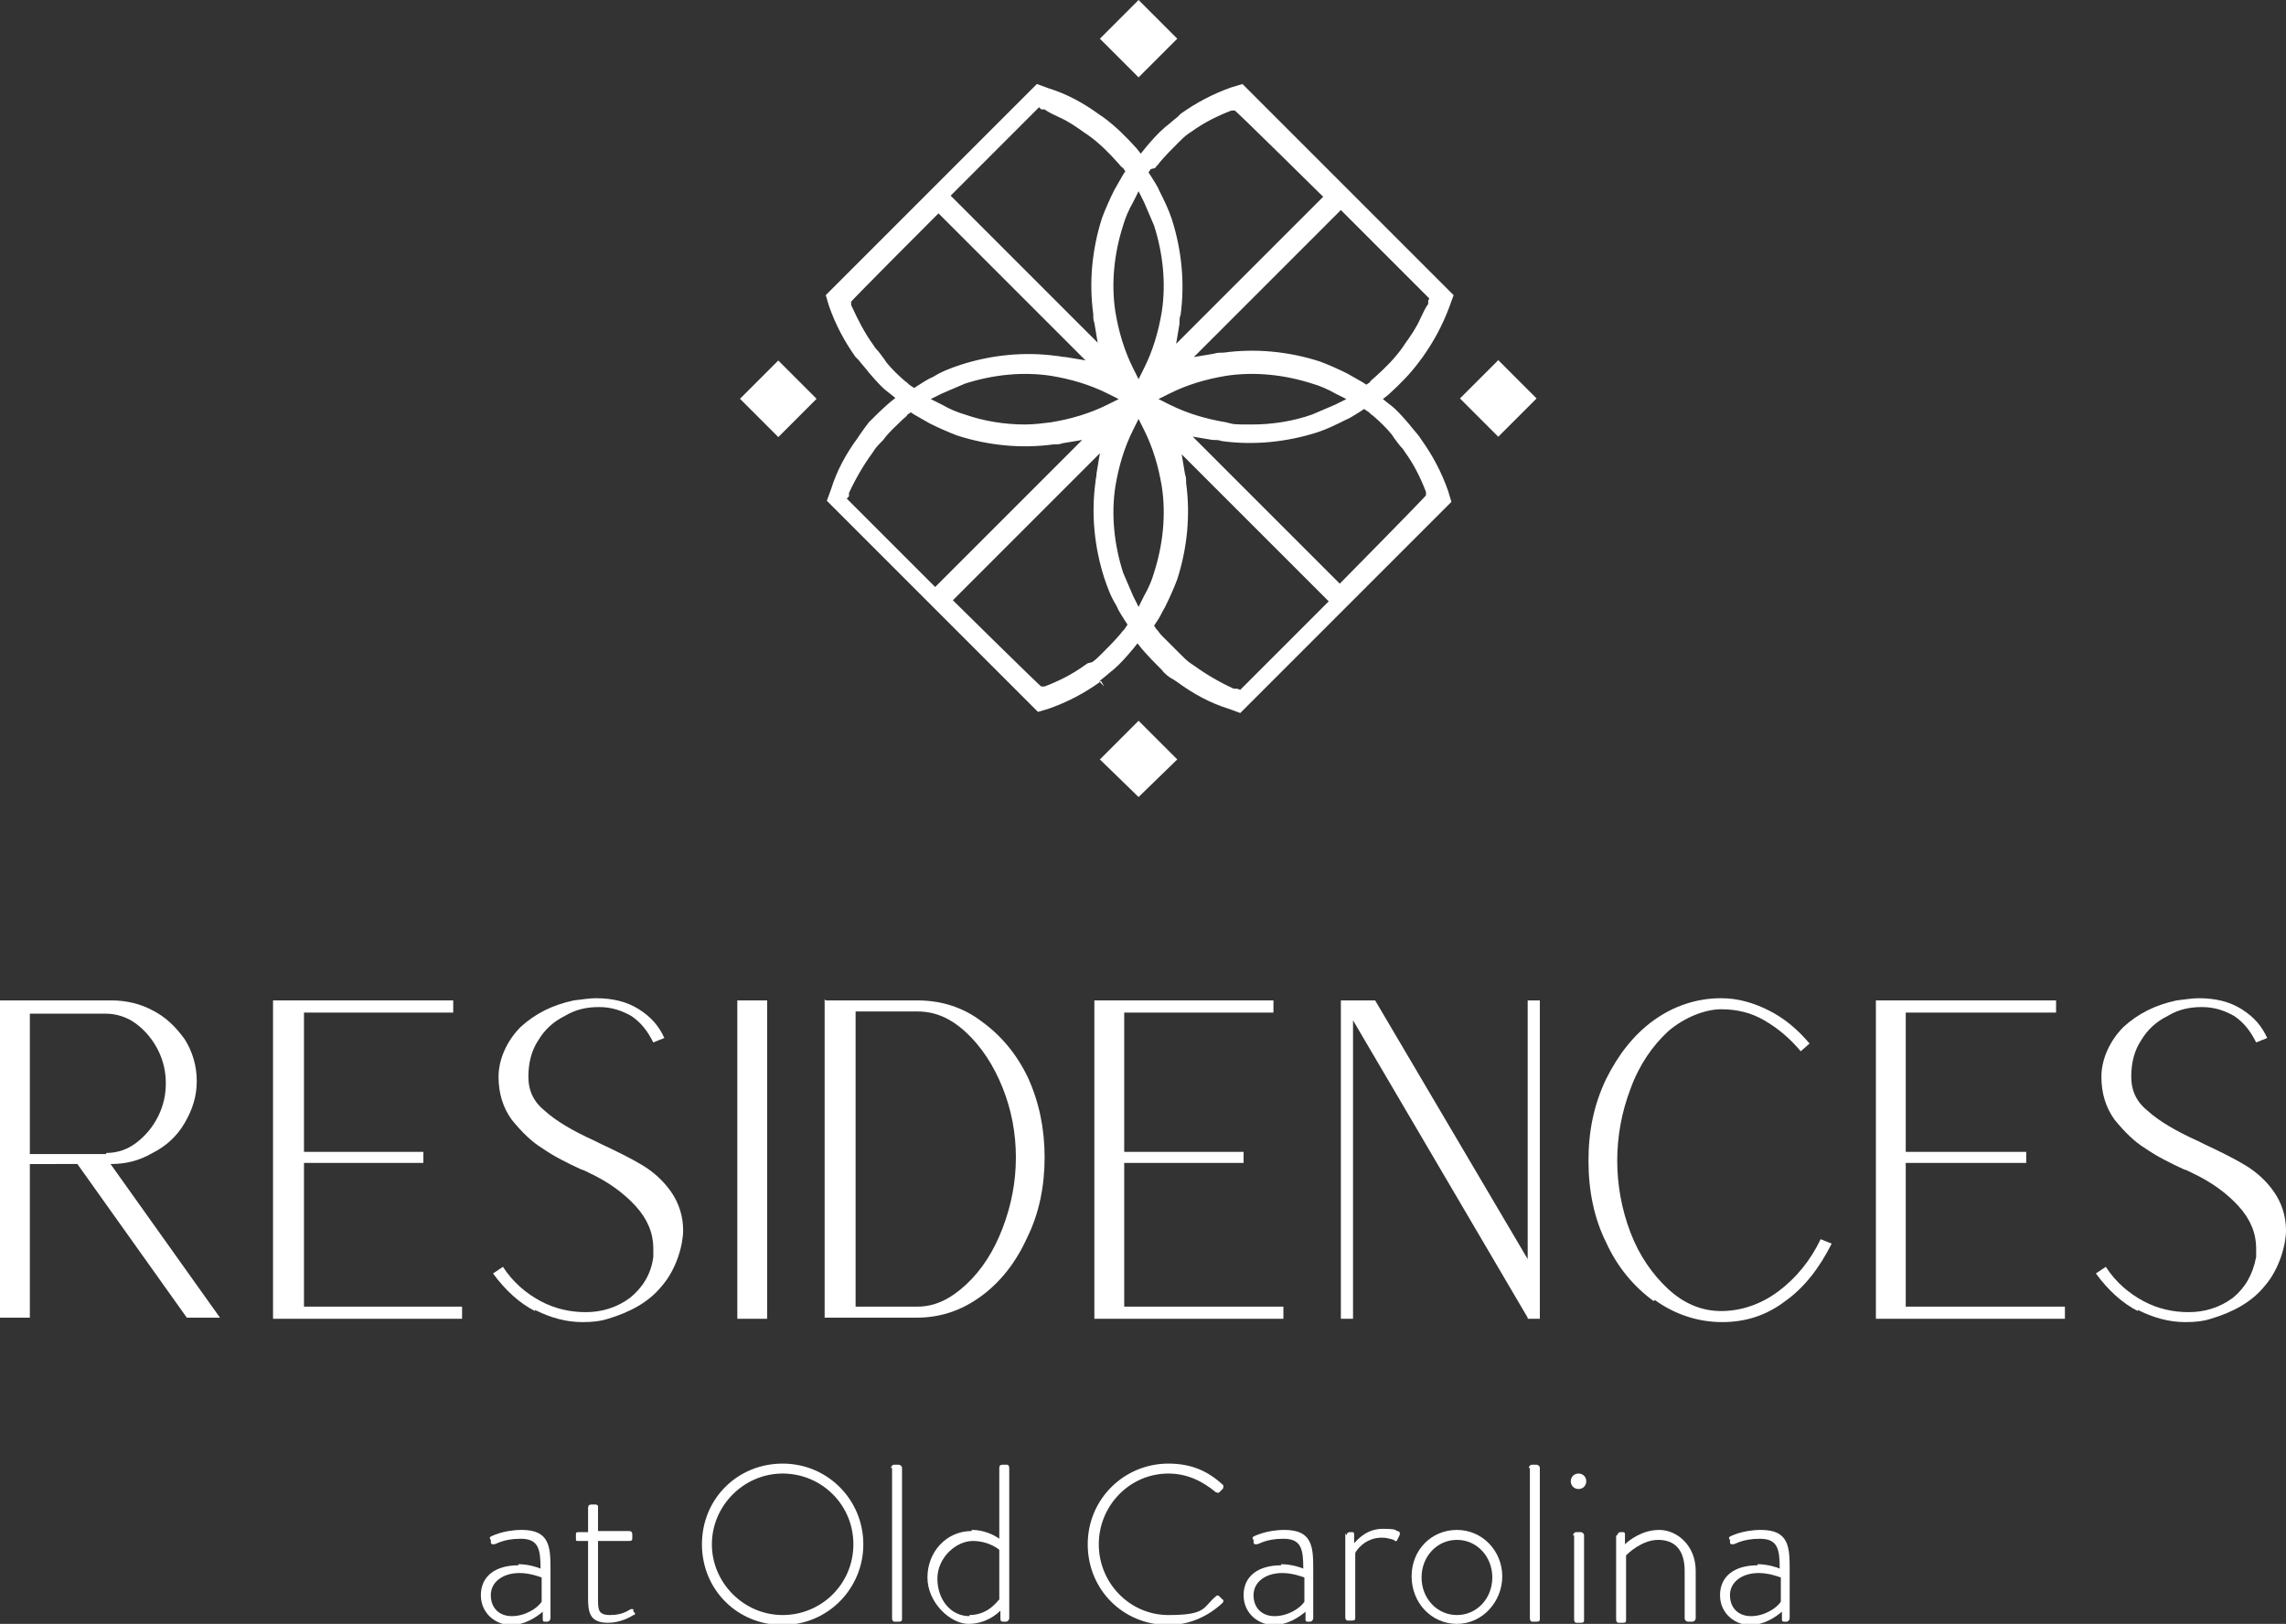 <?xml version="1.0" encoding="UTF-8"?>
<svg id="Layer_1" xmlns="http://www.w3.org/2000/svg" version="1.1" viewBox="0 0 206.8 146.9">
  <rect x="0" y="0" width="206.8" height="146.9" fill="#333333" stroke="none"/>
  <!-- Generator: Adobe Illustrator 29.1.0, SVG Export Plug-In . SVG Version: 2.1.0 Build 142)  -->
  <defs>
    <style>
      .st0 {
        fill: #fff;
      }
    </style>
  </defs>
  <path class="st0" d="M0,90.5h10.1c1.3,0,2.6.3,3.7.9,1.2.6,2.1,1.5,2.9,2.6.7,1.1,1.1,2.4,1.1,3.8s-.4,2.6-1.1,3.8c-.7,1.2-1.7,2.1-2.9,2.7-1.2.7-2.4,1-3.8,1l9.9,13.9h-3l-9.9-13.9H2.7v13.9H0v-28.8ZM9.6,104.3c1,0,1.9-.3,2.7-.9.8-.6,1.5-1.4,2-2.4.5-1,.7-2,.7-3s-.2-2-.7-3c-.5-1-1.2-1.8-2-2.4-.8-.6-1.8-.9-2.7-.9H2.7v12.7h6.9Z"/>
  <polygon class="st0" points="24.7 90.5 41 90.5 41 91.6 27.5 91.6 27.5 104.2 38.3 104.2 38.3 105.2 27.5 105.2 27.5 118.2 41.8 118.2 41.8 119.3 24.7 119.3 24.7 90.5"/>
  <path class="st0" d="M48.4,118.6c-1.4-.7-2.7-1.9-3.8-3.4l.9-.6c.9,1.4,2.1,2.4,3.4,3.1,1.3.7,2.7,1,4.1,1s2.8-.4,4-1.3c1.1-.9,1.9-2.1,2.1-3.7,0-.4,0-.6,0-.8,0-1.3-.5-2.6-1.6-3.8-1.1-1.2-2.5-2.2-4.2-3-.4-.2-.6-.3-.7-.3-1.3-.6-2.5-1.2-3.5-1.9-1-.6-1.9-1.5-2.8-2.6-.8-1.1-1.2-2.4-1.2-3.9s.7-3.2,2-4.5c1.3-1.2,2.9-2,4.8-2.4.8-.1,1.5-.2,2-.2,1.5,0,2.8.3,3.9,1,1.1.7,1.8,1.5,2.3,2.6l-1,.4c-.5-1-1.1-1.8-2-2.4-.9-.5-1.8-.8-2.9-.8s-2.1.2-3.1.8c-1,.5-1.8,1.2-2.4,2.2-.6.9-.9,2-.9,3.3s.5,2.3,1.5,3.1c1,.9,2.5,1.8,4.5,2.7l.6.3c1.5.7,2.7,1.3,3.7,1.9,1,.6,1.9,1.4,2.6,2.4s1.1,2.2,1.1,3.5-.6,3.5-1.9,5c-1.2,1.5-2.9,2.4-4.9,3-.6.2-1.3.3-2.3.3-1.5,0-2.9-.4-4.3-1.1"/>
  <rect class="st0" x="66.7" y="90.5" width="2.7" height="28.8"/>
  <path class="st0" d="M74.7,90.5h8.3c2.1,0,4.1.6,5.8,1.9,1.8,1.3,3.2,3,4.2,5.1,1,2.2,1.5,4.6,1.5,7.2s-.5,5.1-1.6,7.3c-1,2.2-2.4,4-4.2,5.3-1.8,1.3-3.7,1.9-5.8,1.9h-8.3v-28.8ZM83,118.2c1.6,0,3-.7,4.4-2,1.4-1.3,2.5-3,3.3-5.1.8-2.1,1.2-4.2,1.2-6.4s-.4-4.3-1.2-6.3c-.8-2-1.9-3.7-3.3-5-1.4-1.3-2.8-1.9-4.4-1.9h-5.6v26.7h5.6Z"/>
  <polygon class="st0" points="99 90.5 115.2 90.5 115.2 91.6 101.7 91.6 101.7 104.2 112.5 104.2 112.5 105.2 101.7 105.2 101.7 118.2 116.1 118.2 116.1 119.3 99 119.3 99 90.5"/>
  <polygon class="st0" points="121.3 90.5 124.4 90.5 138.2 113.9 138.2 90.5 139.3 90.5 139.3 119.3 138.2 119.3 138.2 119.2 122.4 92.3 122.4 119.3 121.3 119.3 121.3 90.5"/>
  <path class="st0" d="M149.6,117.7c-1.8-1.3-3.3-3.1-4.3-5.3-1.1-2.2-1.6-4.7-1.6-7.4s.5-5.1,1.6-7.4c1.1-2.2,2.5-4,4.3-5.3,1.8-1.3,3.9-2,6.1-2,1.5,0,2.9.4,4.3,1.1,1.4.7,2.6,1.7,3.7,3l-.8.7c-1-1.2-2.1-2.1-3.3-2.8-1.2-.7-2.5-1-3.9-1s-3.3.7-4.8,2c-1.4,1.3-2.6,3-3.4,5.2-.8,2.1-1.2,4.3-1.2,6.5s.4,4.4,1.2,6.5c.8,2.1,2,3.8,3.4,5.1,1.4,1.3,3,2,4.8,2s3.6-.6,5.2-1.8c1.6-1.2,2.9-2.8,3.8-4.7l1,.4c-1.1,2.2-2.5,4-4.2,5.2-1.7,1.3-3.6,1.9-5.7,1.9-2.2,0-4.3-.7-6.1-2"/>
  <polygon class="st0" points="169.7 90.5 186 90.5 186 91.6 172.4 91.6 172.4 104.2 183.3 104.2 183.3 105.2 172.4 105.2 172.4 118.2 186.8 118.2 186.8 119.3 169.7 119.3 169.7 90.5"/>
  <path class="st0" d="M193.4,118.6c-1.4-.7-2.7-1.9-3.8-3.4l.9-.6c.9,1.4,2.1,2.4,3.4,3.1,1.3.7,2.7,1,4.1,1s2.8-.4,4-1.3c1.1-.9,1.8-2.1,2.1-3.7,0-.4,0-.6,0-.8,0-1.3-.5-2.6-1.6-3.8-1.1-1.2-2.5-2.2-4.2-3-.4-.2-.6-.3-.7-.3-1.3-.6-2.5-1.2-3.5-1.9-1-.6-1.9-1.5-2.8-2.6-.8-1.1-1.2-2.4-1.2-3.9s.7-3.2,2-4.5c1.3-1.2,2.9-2,4.8-2.4.8-.1,1.5-.2,2-.2,1.5,0,2.8.3,3.9,1,1.1.7,1.8,1.5,2.3,2.6l-1,.4c-.5-1-1.1-1.8-2-2.4-.9-.5-1.8-.8-2.9-.8s-2.1.2-3.1.8c-1,.5-1.8,1.2-2.4,2.2-.6.9-.9,2-.9,3.3s.5,2.3,1.5,3.1c1,.9,2.5,1.8,4.5,2.7l.6.3c1.5.7,2.7,1.3,3.7,1.9,1,.6,1.9,1.4,2.6,2.4.7,1,1.1,2.2,1.1,3.5s-.6,3.5-1.9,5c-1.2,1.5-2.9,2.4-4.9,3-.6.2-1.3.3-2.3.3-1.5,0-2.9-.4-4.3-1.1"/>
  <path class="st0" d="M46.9,141.5c.9,0,1.8.3,2,.4,0-1.8-.2-2.7-1.8-2.7s-2.2.5-2.4.5c-.2,0-.3,0-.3-.2v-.2c-.2-.2,0-.3,0-.3,0,0,1.1-.6,2.8-.6,2.5,0,2.6,1.5,2.6,3.5v4.5c0,.1-.1.3-.3.3h-.2c-.1,0-.2,0-.2-.2v-.7c-.6.5-1.6,1.2-2.9,1.2s-2.7-1-2.7-2.7,1.3-2.7,3.4-2.7M46.3,146.2c1.2,0,2.3-.7,2.7-1.3v-2.2c-.3-.1-1.1-.4-2-.4-1.5,0-2.6.8-2.6,2s.8,1.9,1.9,1.9"/>
  <path class="st0" d="M53.2,139.4h-.9c-.2,0-.2,0-.2-.3v-.3c0-.1,0-.2.2-.2h.9v-2.2c0-.2.1-.3.3-.3h.3c.1,0,.3,0,.3.2v2.2h2.8c.2,0,.3.1.3.3v.3c0,.2,0,.3-.3.3h-2.8v5.2c0,1,0,1.5,1.1,1.5s1.6-.4,1.8-.5c.2-.1.3,0,.3,0v.2c.2.1.2.3,0,.3-.3.2-1.2.7-2.3.7-1.7,0-1.8-1-1.8-2.3v-5.2Z"/>
  <path class="st0" d="M70.8,132.4c4.1,0,7.3,3.3,7.3,7.3s-3.2,7.3-7.3,7.3-7.3-3.2-7.3-7.3,3.2-7.3,7.3-7.3M70.8,146.1c3.5,0,6.4-2.8,6.4-6.4s-2.9-6.4-6.4-6.4-6.4,2.9-6.4,6.4,2.9,6.4,6.4,6.4"/>
  <path class="st0" d="M80.6,132.8c0-.1.1-.3.3-.3h.4c.1,0,.3.1.3.3v13.6c0,.2,0,.3-.3.3h-.4c-.1,0-.2-.1-.2-.3v-13.6Z"/>
  <path class="st0" d="M87.9,138.4c1.5,0,2.5.8,2.5.8v-6.4c0-.1,0-.3.3-.3h.4c.1,0,.2.1.2.3v13.6c0,.1-.1.3-.3.3h-.2c-.2,0-.3,0-.3-.3v-.7c-.3.3-1.3,1.2-2.9,1.2s-3.7-1.9-3.7-4.2,1.7-4.2,4-4.2M87.7,146.1c1.8,0,2.6-1.4,2.7-1.4v-4.5s-.9-.8-2.4-.8-3.2,1.5-3.2,3.4,1.2,3.4,2.9,3.4"/>
  <path class="st0" d="M105.7,132.4c2.1,0,3.6.7,4.9,1.9.1,0,.1.3,0,.4l-.3.3c-.1.1-.2,0-.3,0-1.2-1-2.6-1.7-4.3-1.7-3.5,0-6.3,2.9-6.3,6.4s2.8,6.4,6.3,6.4,3.1-.7,4.3-1.7c.1-.1.2-.1.3,0l.3.3c.1,0,.1.2,0,.3-1.4,1.3-3.1,2-4.9,2-4.1,0-7.3-3.2-7.3-7.3s3.3-7.3,7.3-7.3"/>
  <path class="st0" d="M115.9,141.5c.9,0,1.8.3,2,.4,0-1.8-.2-2.7-1.8-2.7s-2.2.5-2.4.5c-.2,0-.3,0-.3-.2v-.2c-.2-.2,0-.3,0-.3,0,0,1.1-.6,2.8-.6,2.5,0,2.6,1.5,2.6,3.5v4.5c0,.1-.1.3-.3.3h-.2c-.1,0-.2,0-.2-.2v-.7c-.6.5-1.6,1.2-2.9,1.2s-2.7-1-2.7-2.7,1.3-2.7,3.4-2.7M115.3,146.2c1.2,0,2.3-.7,2.7-1.3v-2.2c-.3-.1-1.1-.4-2-.4-1.5,0-2.6.8-2.6,2s.8,1.9,1.9,1.9"/>
  <path class="st0" d="M121.8,138.9c0-.1.1-.3.3-.3h.2c.1,0,.2,0,.2.2v.8c.3-.3,1.1-1.3,2.6-1.3s1.1.2,1.3.2c.2,0,.3.2.2.4l-.2.4c0,.1-.2.2-.3,0-.1,0-.5-.2-1.1-.2-1.6,0-2.4,1.3-2.4,1.4v5.8c0,.2,0,.3-.3.3h-.4c-.1,0-.2-.1-.2-.3v-7.6Z"/>
  <path class="st0" d="M131.8,138.4c2.3,0,4.1,1.9,4.1,4.2s-1.8,4.3-4.1,4.3-4.1-1.9-4.1-4.3,1.8-4.2,4.1-4.2M131.8,146.1c1.8,0,3.2-1.5,3.2-3.4s-1.4-3.4-3.2-3.4-3.2,1.5-3.2,3.4,1.4,3.4,3.2,3.4"/>
  <path class="st0" d="M138.3,132.8c0-.1.1-.3.3-.3h.4c.1,0,.3.1.3.3v13.6c0,.2,0,.3-.3.3h-.4c-.1,0-.2-.1-.2-.3v-13.6Z"/>
  <path class="st0" d="M142.1,134c0-.4.3-.7.7-.7s.7.3.7.7-.3.7-.7.7-.7-.3-.7-.7M142.3,138.9c0-.1.1-.3.3-.3h.4c.1,0,.3.1.3.3v7.6c0,.2,0,.3-.3.3h-.4c-.1,0-.2-.1-.2-.3v-7.6Z"/>
  <path class="st0" d="M146.3,138.9c0-.1.1-.3.3-.3h.2c.1,0,.2,0,.2.2v.9c.3-.3,1.5-1.3,3.1-1.3s3.3,1.4,3.3,3.7v4.3c0,.1-.1.3-.3.3h-.4c-.1,0-.3-.1-.3-.3v-4.3c0-1.9-.9-2.8-2.4-2.8s-2.8,1.3-2.9,1.4v5.8c0,.2,0,.3-.3.3h-.4c-.1,0-.2-.1-.2-.3v-7.6Z"/>
  <path class="st0" d="M159,141.5c.9,0,1.8.3,2,.4,0-1.8-.2-2.7-1.8-2.7s-2.2.5-2.4.5c-.2,0-.3,0-.3-.2v-.2c-.2-.2,0-.3,0-.3,0,0,1.1-.6,2.8-.6,2.5,0,2.6,1.5,2.6,3.5v4.5c0,.1-.1.3-.3.3h-.2c-.1,0-.2,0-.2-.2v-.7c-.6.5-1.6,1.2-2.9,1.2s-2.7-1-2.7-2.7,1.3-2.7,3.4-2.7M158.4,146.2c1.2,0,2.3-.7,2.7-1.3v-2.2c-.3-.1-1.1-.4-2-.4-1.5,0-2.6.8-2.6,2s.8,1.9,1.9,1.9"/>
  <polygon class="st0" points="103 7 106.5 3.5 103 0 99.5 3.5 103 7"/>
  <rect class="st0" x="133.1" y="33.6" width="4.9" height="4.9" transform="translate(14.2 106.4) rotate(-45)"/>
  <polygon class="st0" points="99.5 68.7 103 72.1 106.5 68.7 103 65.2 99.5 68.7"/>
  <rect class="st0" x="68" y="33.6" width="4.9" height="4.9" transform="translate(-4.9 60.4) rotate(-45)"/>
  <path class="st0" d="M99.4,61.7l.2-.2c.4-.3.7-.6,1.1-.9h0c.7-.6,1.3-1.3,1.8-1.9l.4-.5.4.5c.6.7,1.2,1.3,1.8,1.9h0c.3.4.7.7,1.1.9l.3.2c1.5,1.1,3,1.9,4.6,2.4l1.1.4,19.1-19.1-.3-1c-.6-1.7-1.4-3.2-2.4-4.6l-.2-.3c-.3-.4-.6-.7-.9-1.1h0c-.6-.7-1.2-1.4-1.9-1.9l-.5-.4.5-.4c1-.9,2-1.9,2.8-3l.3-.4c1-1.4,1.8-2.9,2.4-4.5l.4-1.1-19.1-19.1-1,.3c-1.7.6-3.2,1.4-4.6,2.4l-.3.3c-.4.3-.7.6-1.1.9h0c-.7.6-1.3,1.3-1.8,1.9l-.4.5-.4-.5c-.9-1-1.9-2-3-2.8l-.3-.2c-1.5-1.1-3-1.9-4.6-2.4l-1.1-.4-19.1,19.1.3,1c.6,1.7,1.4,3.2,2.4,4.6l.3.3c.3.4.6.7.9,1.1h0c.6.7,1.2,1.4,1.9,1.9l.5.4-.5.4c-.7.6-1.3,1.2-1.9,1.8h0c-.3.4-.6.8-.8,1.1l-.2.3c-1.1,1.5-1.9,3-2.4,4.6l-.4,1.1,19.1,19.1,1-.3c1.7-.6,3.2-1.4,4.6-2.4l.4.4-.3-.5ZM103,54.9l-.5-1c-.3-.7-.6-1.4-.9-2.1-.8-2.5-1.1-5.2-.7-7.8.3-1.8.8-3.5,1.6-5.1l.5-1,.5,1c.8,1.6,1.3,3.3,1.6,5.1.4,2.6.1,5.3-.7,7.8-.2.7-.5,1.4-.9,2.1l-.5,1ZM100.2,36.6c-1.6.8-3.3,1.3-5.1,1.6-.8.1-1.6.2-2.4.2-1.8,0-3.7-.3-5.4-.9-.7-.2-1.4-.5-2.1-.9l-1-.5,1-.5c.7-.3,1.4-.6,2.1-.9,2.5-.8,5.2-1.1,7.8-.7,1.8.3,3.5.8,5.1,1.6l1,.5-1,.5ZM104.8,36.1l1-.5c1.6-.8,3.3-1.3,5.1-1.6,2.6-.4,5.3-.1,7.8.7.7.2,1.4.5,2.1.9l1,.5-1,.5c-.7.3-1.4.6-2.1.9-1.7.6-3.6.9-5.4.9s-1.6,0-2.4-.2c-1.8-.3-3.5-.8-5.1-1.6l-1-.5ZM111.9,62.3h-.3c-1.3-.6-2.5-1.3-3.6-2.1l-.3-.2c-.3-.2-.6-.5-.9-.8h0c-.6-.6-1.2-1.2-1.7-1.7-.2-.2-.3-.4-.5-.6l-.2-.3.2-.3c.3-.4.5-.9.8-1.4.4-.8.8-1.7,1.1-2.5.9-2.8,1.2-5.8.8-8.7,0-.3,0-.6-.1-.8l-.3-1.8,13.3,13.3-8,8ZM126.1,39.6h0c.3.4.5.7.8,1l.2.3c.8,1.1,1.4,2.3,1.9,3.6v.3c.1,0-7.8,8-7.8,8l-13.3-13.3,1.8.3c.3,0,.6,0,.8.1,2.9.4,5.9.1,8.7-.8.9-.3,1.7-.7,2.5-1.1.5-.2.9-.5,1.4-.8l.3-.2.3.2c.2.1.3.3.5.4.7.6,1.2,1.1,1.7,1.7M129.2,27.2v.3c-.3.4-.5.9-.7,1.3-.4.9-.9,1.6-1.4,2.3l-.2.3c-.7,1-1.6,1.9-2.5,2.7-.2.2-.4.3-.5.5l-.3.2-.3-.2c-.5-.3-.9-.5-1.4-.8-.8-.4-1.7-.8-2.5-1.1-2.8-.9-5.8-1.2-8.7-.8-.3,0-.6,0-.9.1l-1.8.3,13.3-13.3,8,8ZM104.5,15.2c.1-.2.3-.3.4-.5.6-.7,1.1-1.2,1.7-1.8h0c.3-.3.6-.6.9-.8l.3-.2c1.1-.8,2.3-1.4,3.6-1.9h.3c0-.1,8,7.8,8,7.8l-13.3,13.3.3-1.8c0-.3,0-.6.1-.8.4-2.9.1-5.9-.8-8.7-.3-.9-.7-1.7-1.1-2.5-.2-.5-.5-.9-.8-1.4l-.2-.3.2-.3ZM103,17.3l.5,1c.3.7.6,1.4.9,2.1.8,2.5,1.1,5.2.7,7.8-.3,1.8-.8,3.5-1.6,5.1l-.5,1-.5-1c-.8-1.6-1.3-3.3-1.6-5.1-.4-2.6-.1-5.3.7-7.8.2-.7.5-1.4.9-2.1l.5-1ZM94.2,9.9h.3c.4.3.9.5,1.3.7.9.4,1.6.9,2.3,1.4l.3.2c1,.7,1.9,1.6,2.7,2.5.2.2.3.4.5.5l.2.3-.2.3c-.3.5-.5.9-.8,1.4-.4.8-.8,1.7-1.1,2.5-.9,2.8-1.2,5.8-.8,8.7,0,.3,0,.6.1.8l.3,1.8-13.3-13.3,8-8ZM80,32.5h0c-.3-.4-.5-.7-.8-1l-.2-.3c-.8-1.1-1.4-2.3-2-3.6v-.3c-.1,0,7.9-8,7.9-8l13.3,13.3-1.8-.3c-.3,0-.6-.1-.8-.1-2.9-.4-5.9-.1-8.7.8-.9.3-1.7.6-2.5,1.1-.5.2-.9.5-1.4.8l-.3.2-.3-.2c-.2-.1-.3-.3-.5-.4-.7-.6-1.2-1.1-1.7-1.7M76.8,44.9v-.3c.6-1.3,1.3-2.5,2.1-3.6l.2-.3c.2-.3.5-.6.8-.9h0c.5-.7,1.1-1.2,1.7-1.8.2-.2.4-.3.5-.5l.3-.2.3.2c.5.3.9.5,1.4.8.8.4,1.7.8,2.5,1.1,2.8.9,5.8,1.2,8.7.8.3,0,.6,0,.8-.1l1.8-.3-13.3,13.3-8-8ZM98.4,60l-.3.2c-1.1.8-2.3,1.4-3.6,1.9h-.3c0,.1-8-7.8-8-7.8l13.3-13.3-.3,1.8c0,.3-.1.6-.1.8-.4,2.9-.1,5.9.8,8.7.3.9.6,1.7,1.1,2.5.2.5.5.9.8,1.4l.2.3-.2.3c-.1.2-.3.3-.4.5-.6.7-1.1,1.2-1.7,1.8h0c-.3.3-.6.6-.9.8"/>
</svg>
